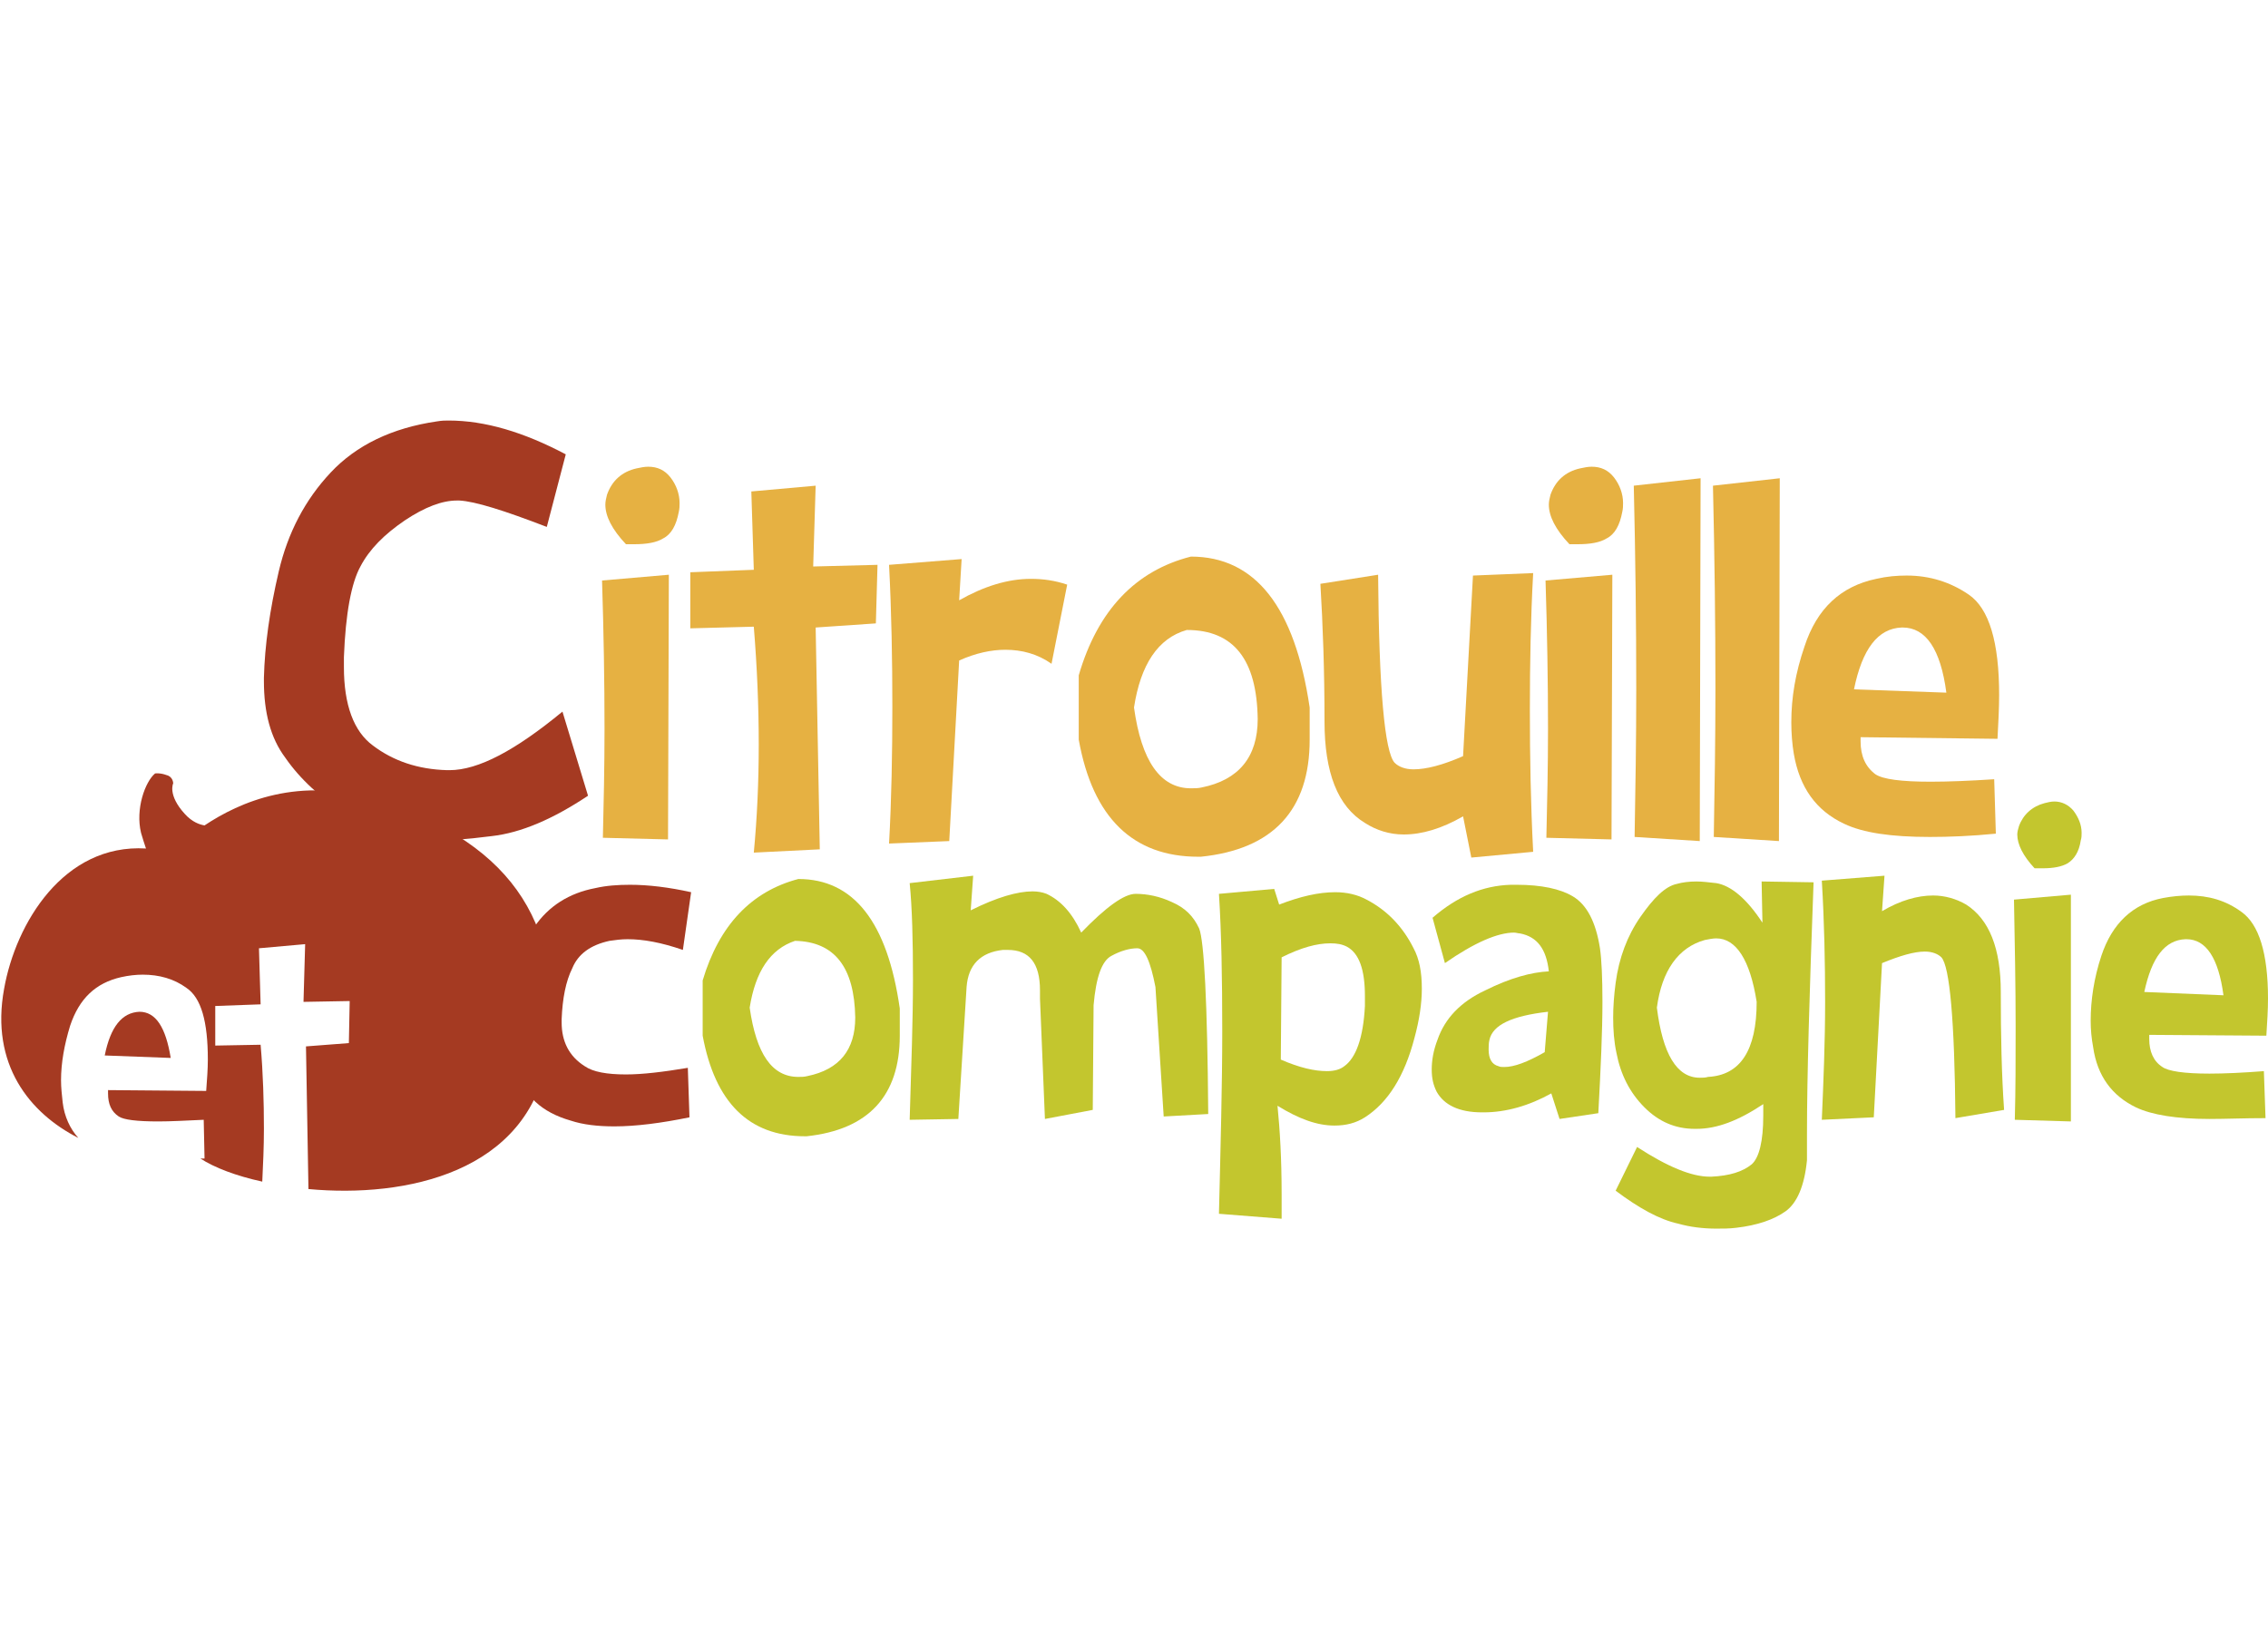 <?xml version="1.0" encoding="utf-8"?>
<!-- Generator: Adobe Illustrator 21.0.0, SVG Export Plug-In . SVG Version: 6.00 Build 0)  -->
<svg version="1.1" id="Calque_1" xmlns="http://www.w3.org/2000/svg" xmlns:xlink="http://www.w3.org/1999/xlink" x="0px" y="0px"
	 viewBox="0 0 275 200" style="enable-background:new 0 0 275 200;" xml:space="preserve" width="275px" height="200px">
<style type="text/css">
	.st0{fill:#A53A22;}
	.st1{fill:#E6B142;}
	.st2{fill:#C3C62E;}
</style>
<g>
	<path class="st0" d="M54.4,51c4.4,0,9.1,1.4,14.2,4.1l-2.3,8.8c-5.2-2-8.7-3.1-10.6-3.2h-0.3c-1.8,0-3.9,0.8-6.3,2.4
		c-2.5,1.7-4.3,3.5-5.4,5.6c-1.1,2-1.8,5.7-2,11c0,0.4,0,0.8,0,1.2c0,4.6,1.2,7.8,3.5,9.5c2.5,1.9,5.5,2.9,9,3h0.3
		c3.5,0,8-2.4,13.7-7.1l3.1,10.2c-4.2,2.8-8.1,4.5-11.7,4.9c-3.1,0.4-5.8,0.6-8.1,0.6h-1c-2.4-0.1-5.2-1.1-8.4-3.2
		c-3.2-2-5.7-4.3-7.5-6.9c-1.8-2.4-2.6-5.5-2.6-9.3v-0.4c0.1-3.9,0.7-8.2,1.8-12.9c1.1-4.7,3.2-8.7,6.3-12c3.1-3.3,7.4-5.4,12.9-6.2
		C53.6,51,54,51,54.4,51z"/>
	<path class="st1" d="M73.1,101.6c0.1-4.2,0.2-8.6,0.2-13.2c0-5.7-0.1-11.7-0.3-18l8.1-0.7L81,101.8L73.1,101.6z M75.9,66
		c-1.7-1.8-2.5-3.4-2.5-4.8c0-0.4,0.1-0.8,0.2-1.2c0.6-1.7,1.8-2.8,3.6-3.2c0.5-0.1,0.9-0.2,1.4-0.2c1.1,0,2,0.4,2.7,1.3
		c0.7,0.9,1.1,2,1.1,3.1c0,0.3,0,0.7-0.1,1.1c-0.3,1.6-0.9,2.7-1.9,3.2c-0.8,0.5-2,0.7-3.5,0.7C76.6,66,76.2,66,75.9,66z"/>
	<path class="st1" d="M91.4,103.4c0.4-4.2,0.6-8.6,0.6-13.1c0-4.6-0.2-9.4-0.6-14.3l-7.7,0.2v-6.8l7.7-0.3l-0.3-9.5l7.8-0.7
		l-0.3,9.8l7.8-0.2l-0.2,7.1l-7.3,0.5l0.5,26.9L91.4,103.4z"/>
	<path class="st1" d="M127.5,80.5c-1.7-1.2-3.6-1.7-5.6-1.7c-1.7,0-3.6,0.4-5.6,1.3l-1.2,21.9l-7.3,0.3c0.3-5.4,0.4-11,0.4-16.6
		c0-5.6-0.1-11.4-0.4-17.2l8.8-0.7l-0.3,5c3-1.7,5.9-2.6,8.7-2.6c1.5,0,2.9,0.2,4.4,0.7L127.5,80.5z"/>
	<path class="st1" d="M144.4,67.5c7.8,0,12.6,6.1,14.4,18.3v3.9c0,8.5-4.4,13.3-13.2,14.2h-0.3c-7.9,0-12.8-4.7-14.5-14.2v-7.8
		C133.1,74,137.7,69.2,144.4,67.5z M137.5,85.8c0.9,6.5,3.2,9.8,6.9,9.8c0.4,0,0.9,0,1.3-0.1c4.5-0.9,6.8-3.7,6.8-8.3
		c-0.1-7.2-2.9-10.8-8.6-10.8C140.4,77.4,138.3,80.6,137.5,85.8z"/>
	<path class="st1" d="M167.1,69.7c0.1,13.9,0.8,21.5,2,22.8c0.5,0.5,1.3,0.8,2.3,0.8c1.5,0,3.5-0.5,6-1.6l1.2-21.9l7.3-0.3
		c-0.3,5.4-0.4,11-0.4,16.6c0,5.7,0.1,11.4,0.4,17.2l-7.5,0.7l-1-5c-2.6,1.5-5,2.2-7.2,2.2c-1.7,0-3.3-0.5-4.7-1.4
		c-3.3-2-4.9-6.1-4.9-12.3c0-6.2-0.2-11.7-0.5-16.7L167.1,69.7z"/>
	<path class="st1" d="M187.5,101.6c0.1-4.2,0.2-8.6,0.2-13.2c0-5.7-0.1-11.7-0.3-18l8.1-0.7l-0.1,32.1L187.5,101.6z M190.3,66
		c-1.7-1.8-2.5-3.4-2.5-4.8c0-0.4,0.1-0.8,0.2-1.2c0.6-1.7,1.8-2.8,3.6-3.2c0.5-0.1,0.9-0.2,1.4-0.2c1.1,0,2,0.4,2.7,1.3
		c0.7,0.9,1.1,2,1.1,3.1c0,0.3,0,0.7-0.1,1.1c-0.3,1.6-0.9,2.7-1.9,3.2c-0.8,0.5-2,0.7-3.5,0.7C190.9,66,190.6,66,190.3,66z"/>
	<path class="st1" d="M198.2,101.5c0.1-5.7,0.2-11.7,0.2-18c0-7.8-0.1-16-0.3-24.6l8.1-0.9l-0.1,44L198.2,101.5z"/>
	<path class="st1" d="M207.8,101.5c0.1-5.7,0.2-11.7,0.2-18c0-7.8-0.1-16-0.3-24.6l8.1-0.9l-0.1,44L207.8,101.5z"/>
	<path class="st1" d="M234,101.5c-4.7,0-8.1-0.5-10.4-1.6c-3.4-1.6-5.4-4.4-6.1-8.5c-0.2-1.2-0.3-2.5-0.3-3.8c0-3,0.5-6,1.6-9.2
		c1.5-4.6,4.4-7.3,8.7-8.2c1.3-0.3,2.5-0.4,3.7-0.4c2.8,0,5.3,0.8,7.5,2.3c2.5,1.7,3.7,5.8,3.7,12.2c0,1.6-0.1,3.4-0.2,5.3
		l-16.6-0.2c0,0.2,0,0.4,0,0.5c0,1.8,0.6,3.1,1.8,4c0.9,0.6,3.1,0.9,6.7,0.9c2.1,0,4.7-0.1,7.7-0.3l0.2,6.6
		C239,101.4,236.3,101.5,234,101.5z M236,84c-0.7-5.3-2.5-7.9-5.3-7.9h-0.1c-2.9,0.1-4.8,2.6-5.8,7.5L236,84z"/>
	<path class="st0" d="M74.5,136.6c-2,0-3.8-0.2-5.3-0.7c-3.5-1-5.7-3-6.5-6.1c-0.7-2.3-1-4.6-1-7c0-0.7,0-1.4,0.1-2.1
		c0.3-3,1.3-5.8,3-8.3c1.7-2.5,4.2-4.1,7.4-4.7c1.3-0.3,2.7-0.4,4.2-0.4c2.2,0,4.7,0.3,7.4,0.9l-1,7c-2.6-0.9-4.8-1.3-6.7-1.3
		c-0.8,0-1.5,0.1-2.2,0.2c-2.3,0.5-3.8,1.6-4.5,3.3c-0.8,1.6-1.2,3.7-1.3,6.2v0.4c0,2.3,0.9,4.1,2.8,5.3c1,0.7,2.7,1,5,1
		c2,0,4.5-0.3,7.5-0.8l0.2,6C80.2,136.2,77.1,136.6,74.5,136.6z"/>
	<path class="st2" d="M96.8,106.6c6.7,0,10.8,5.2,12.3,15.7v3.3c0,7.3-3.8,11.4-11.3,12.2h-0.2c-6.8,0-10.9-4.1-12.4-12.2v-6.7
		C87.2,112.2,91.1,108.1,96.8,106.6z M90.9,122.2c0.8,5.6,2.7,8.4,5.9,8.4c0.4,0,0.7,0,1.1-0.1c3.9-0.8,5.8-3.2,5.8-7.1
		c-0.1-6.1-2.5-9.2-7.3-9.3C93.4,115.1,91.6,117.8,90.9,122.2z"/>
	<path class="st2" d="M110.3,135.8c0.2-6.6,0.4-12.2,0.4-17c0-4.8-0.1-8.7-0.4-11.7l7.7-0.9l-0.3,4.2c3.2-1.6,5.7-2.3,7.5-2.3
		c0.6,0,1.2,0.1,1.7,0.3c1.7,0.8,3.1,2.3,4.2,4.7c3-3.1,5.2-4.7,6.6-4.7c1.4,0,2.9,0.3,4.4,1c1.6,0.7,2.6,1.7,3.3,3.2
		c0.6,1.5,1,8.9,1.1,22.5l-5.4,0.3l-1-15.7c-0.6-3.1-1.3-4.7-2.2-4.7c-0.9,0-2,0.3-3.1,0.9c-1.2,0.6-1.9,2.6-2.2,6l-0.1,12.7
		l-5.8,1.1l-0.6-14.6c0-0.3,0-0.7,0-1c0-3.3-1.3-4.9-3.9-4.9c-0.2,0-0.4,0-0.6,0c-2.7,0.3-4.2,1.8-4.4,4.5l-1,16L110.3,135.8z"/>
	<path class="st2" d="M154.9,134.1c0.3,3,0.5,6.5,0.5,10.7c0,1,0,2,0,3l-7.6-0.6c0.2-8.3,0.4-15.6,0.4-22.1c0-6.5-0.1-12-0.4-16.7
		l6.7-0.6l0.6,1.9c2.6-1,4.8-1.5,6.8-1.5c1.4,0,2.7,0.3,3.8,0.9c2.5,1.3,4.4,3.3,5.7,5.9c0.7,1.3,1,2.9,1,4.9c0,1.8-0.3,3.8-0.9,6
		c-1.2,4.6-3.2,7.8-6,9.6c-1.1,0.7-2.3,1-3.7,1C159.7,136.5,157.5,135.7,154.9,134.1z M155.4,116.1l-0.1,12.4c2.3,1,4.1,1.4,5.6,1.4
		c0.9,0,1.6-0.2,2.1-0.6c1.4-1,2.3-3.4,2.5-7.3c0-0.4,0-0.8,0-1.2c0-3.2-0.7-5.2-2.2-6c-0.6-0.3-1.2-0.4-2-0.4
		C159.7,114.4,157.8,114.9,155.4,116.1z"/>
	<path class="st2" d="M175.2,116.8l-1.5-5.5c3-2.6,6.1-3.9,9.5-4h0.7c3,0,5.3,0.5,6.8,1.4c1.7,1,2.8,3.1,3.3,6.3
		c0.2,1.4,0.3,3.6,0.3,6.5c0,3.5-0.2,8-0.5,13.5l-4.7,0.7l-1-3.1c-2.7,1.5-5.5,2.3-8.2,2.3h-0.2c-2.8,0-4.6-0.9-5.5-2.5
		c-0.4-0.8-0.6-1.6-0.6-2.7c0-1.1,0.2-2.3,0.7-3.6c0.9-2.6,2.8-4.6,5.8-6c3-1.5,5.6-2.2,7.7-2.3c-0.3-2.7-1.4-4.2-3.5-4.6
		c-0.2,0-0.5-0.1-0.7-0.1C181.6,113.1,178.8,114.3,175.2,116.8z M187.3,127.6l0.4-4.9c-4.4,0.5-6.7,1.6-7.1,3.4
		c-0.1,0.4-0.1,0.8-0.1,1.2c0,1.1,0.4,1.8,1.2,2c0.2,0.1,0.4,0.1,0.7,0.1C183.6,129.4,185.2,128.8,187.3,127.6z"/>
	<path class="st2" d="M195.9,144.4l2.6-5.3c3.7,2.4,6.6,3.6,8.8,3.6h0.2c2.2-0.1,3.8-0.6,4.9-1.5c0.9-0.8,1.4-2.8,1.4-5.9
		c0-0.4,0-0.9,0-1.4c-3,2-5.6,3-8.1,3h-0.2c-2.4,0-4.4-0.9-6.1-2.6c-1.8-1.8-2.9-4-3.4-6.6c-0.3-1.4-0.4-2.8-0.4-4.3
		c0-1.3,0.1-2.7,0.3-4.2c0.4-3,1.4-5.7,3-8c1.6-2.3,3-3.7,4.4-4c0.7-0.2,1.5-0.3,2.4-0.3c0.7,0,1.5,0.1,2.4,0.2
		c1.8,0.3,3.7,1.9,5.6,4.8l-0.1-5l6.3,0.1c-0.5,13.4-0.8,23.6-0.8,30.5c0,1.1,0,2.2,0,3.2c-0.3,3.1-1.2,5.2-2.6,6.2
		c-1.4,1-3.4,1.7-6,2c-0.8,0.1-1.6,0.1-2.4,0.1c-1.6,0-3.2-0.2-4.6-0.6C201.2,147.9,198.7,146.5,195.9,144.4z M200.9,122.2
		c0.7,5.6,2.4,8.5,5.2,8.5c0.3,0,0.7,0,1-0.1c3.9-0.2,5.9-3.2,5.9-9.1c-0.8-5.1-2.5-7.7-4.9-7.7c-0.4,0-0.9,0.1-1.4,0.2
		C203.5,114.9,201.5,117.7,200.9,122.2z"/>
	<path class="st2" d="M237.1,135.6c-0.1-11.9-0.7-18.4-1.7-19.5c-0.4-0.4-1.1-0.7-2-0.7c-1.3,0-3,0.5-5.2,1.4l-1,18.7l-6.3,0.3
		c0.2-4.7,0.4-9.4,0.4-14.3c0-4.8-0.1-9.7-0.4-14.7l7.6-0.6l-0.3,4.3c2.2-1.3,4.3-1.9,6.2-1.9c1.4,0,2.8,0.4,4,1.1
		c2.8,1.8,4.2,5.3,4.2,10.6c0,5.3,0.1,10,0.4,14.3L237.1,135.6z"/>
	<path class="st2" d="M244.3,135.8c0.1-3.6,0.1-7.4,0.1-11.3c0-4.9-0.1-10-0.2-15.4l6.9-0.6l0,27.5L244.3,135.8z M246.7,105.3
		c-1.4-1.5-2.1-2.9-2.1-4.1c0-0.3,0.1-0.7,0.2-1c0.5-1.4,1.6-2.4,3.1-2.8c0.4-0.1,0.8-0.2,1.2-0.2c0.9,0,1.7,0.4,2.3,1.1
		c0.6,0.8,1,1.7,1,2.7c0,0.3,0,0.6-0.1,0.9c-0.2,1.4-0.8,2.3-1.6,2.8c-0.7,0.4-1.7,0.6-3,0.6C247.3,105.3,247,105.3,246.7,105.3z"/>
	<path class="st2" d="M267.9,135.7c-4,0-7-0.5-8.9-1.4c-2.9-1.4-4.7-3.8-5.2-7.3c-0.2-1.1-0.3-2.1-0.3-3.2c0-2.5,0.4-5.2,1.3-7.9
		c1.3-3.9,3.8-6.3,7.5-7c1.1-0.2,2.1-0.3,3.1-0.3c2.4,0,4.5,0.6,6.4,2c2.1,1.5,3.2,5,3.2,10.5c0,1.4-0.1,2.9-0.2,4.5l-14.2-0.1
		c0,0.2,0,0.3,0,0.5c0,1.5,0.5,2.7,1.6,3.4c0.7,0.5,2.6,0.8,5.7,0.8c1.8,0,4-0.1,6.6-0.3l0.2,5.7
		C272.1,135.6,269.9,135.7,267.9,135.7z M269.6,120.7c-0.6-4.5-2.1-6.8-4.5-6.8H265c-2.5,0.1-4.1,2.2-5,6.4L269.6,120.7z"/>
	<g>
		<g>
			<g>
				<path class="st0" d="M16.9,122.7L16.9,122.7c-2.1,0.1-3.5,1.8-4.2,5.3l8,0.3C20.1,124.6,18.9,122.7,16.9,122.7z"/>
			</g>
		</g>
		<g>
			<g>
				<path class="st0" d="M45.9,97.1c-9.6-3.1-16.9,0.2-21.1,3c-0.6-0.1-1.5-0.4-2.4-1.4c-2.1-2.3-1.4-3.7-1.4-3.7s0-0.8-0.8-1
					c-0.8-0.3-1.4-0.2-1.4-0.2c-1.2,1-2.4,4.3-1.7,7.2c0.2,0.7,0.4,1.3,0.6,1.9c-10-0.6-15.8,9.1-17.2,17c-1.7,9.2,3.1,15.1,9,18.1
					c-1-1.1-1.7-2.6-1.9-4.3c-0.1-0.9-0.2-1.8-0.2-2.7c0-2.1,0.4-4.3,1.1-6.6c1.1-3.3,3.1-5.2,6.2-5.9c0.9-0.2,1.8-0.3,2.6-0.3
					c2,0,3.8,0.5,5.3,1.6c1.8,1.2,2.6,4.1,2.6,8.7c0,1.2-0.1,2.4-0.2,3.8l-11.9-0.1c0,0.1,0,0.3,0,0.4c0,1.3,0.4,2.2,1.3,2.8
					c0.6,0.4,2.2,0.6,4.8,0.6c1.5,0,3.3-0.1,5.5-0.2l0.1,4.7c-0.2,0-0.3,0-0.5,0c1.7,1.1,4.3,2.1,7.5,2.8c0.1-2.1,0.2-4.2,0.2-6.4
					c0-3.3-0.1-6.7-0.4-10.2l-5.5,0.1V122l5.5-0.2l-0.2-6.8l5.6-0.5l-0.2,7l5.6-0.1l-0.1,5.1l-5.2,0.4l0.3,17.3
					c11.8,1.1,26.7-2,29-16.1C68.7,112.9,62.7,102.4,45.9,97.1z"/>
			</g>
		</g>
	</g>
</g>
</svg>
